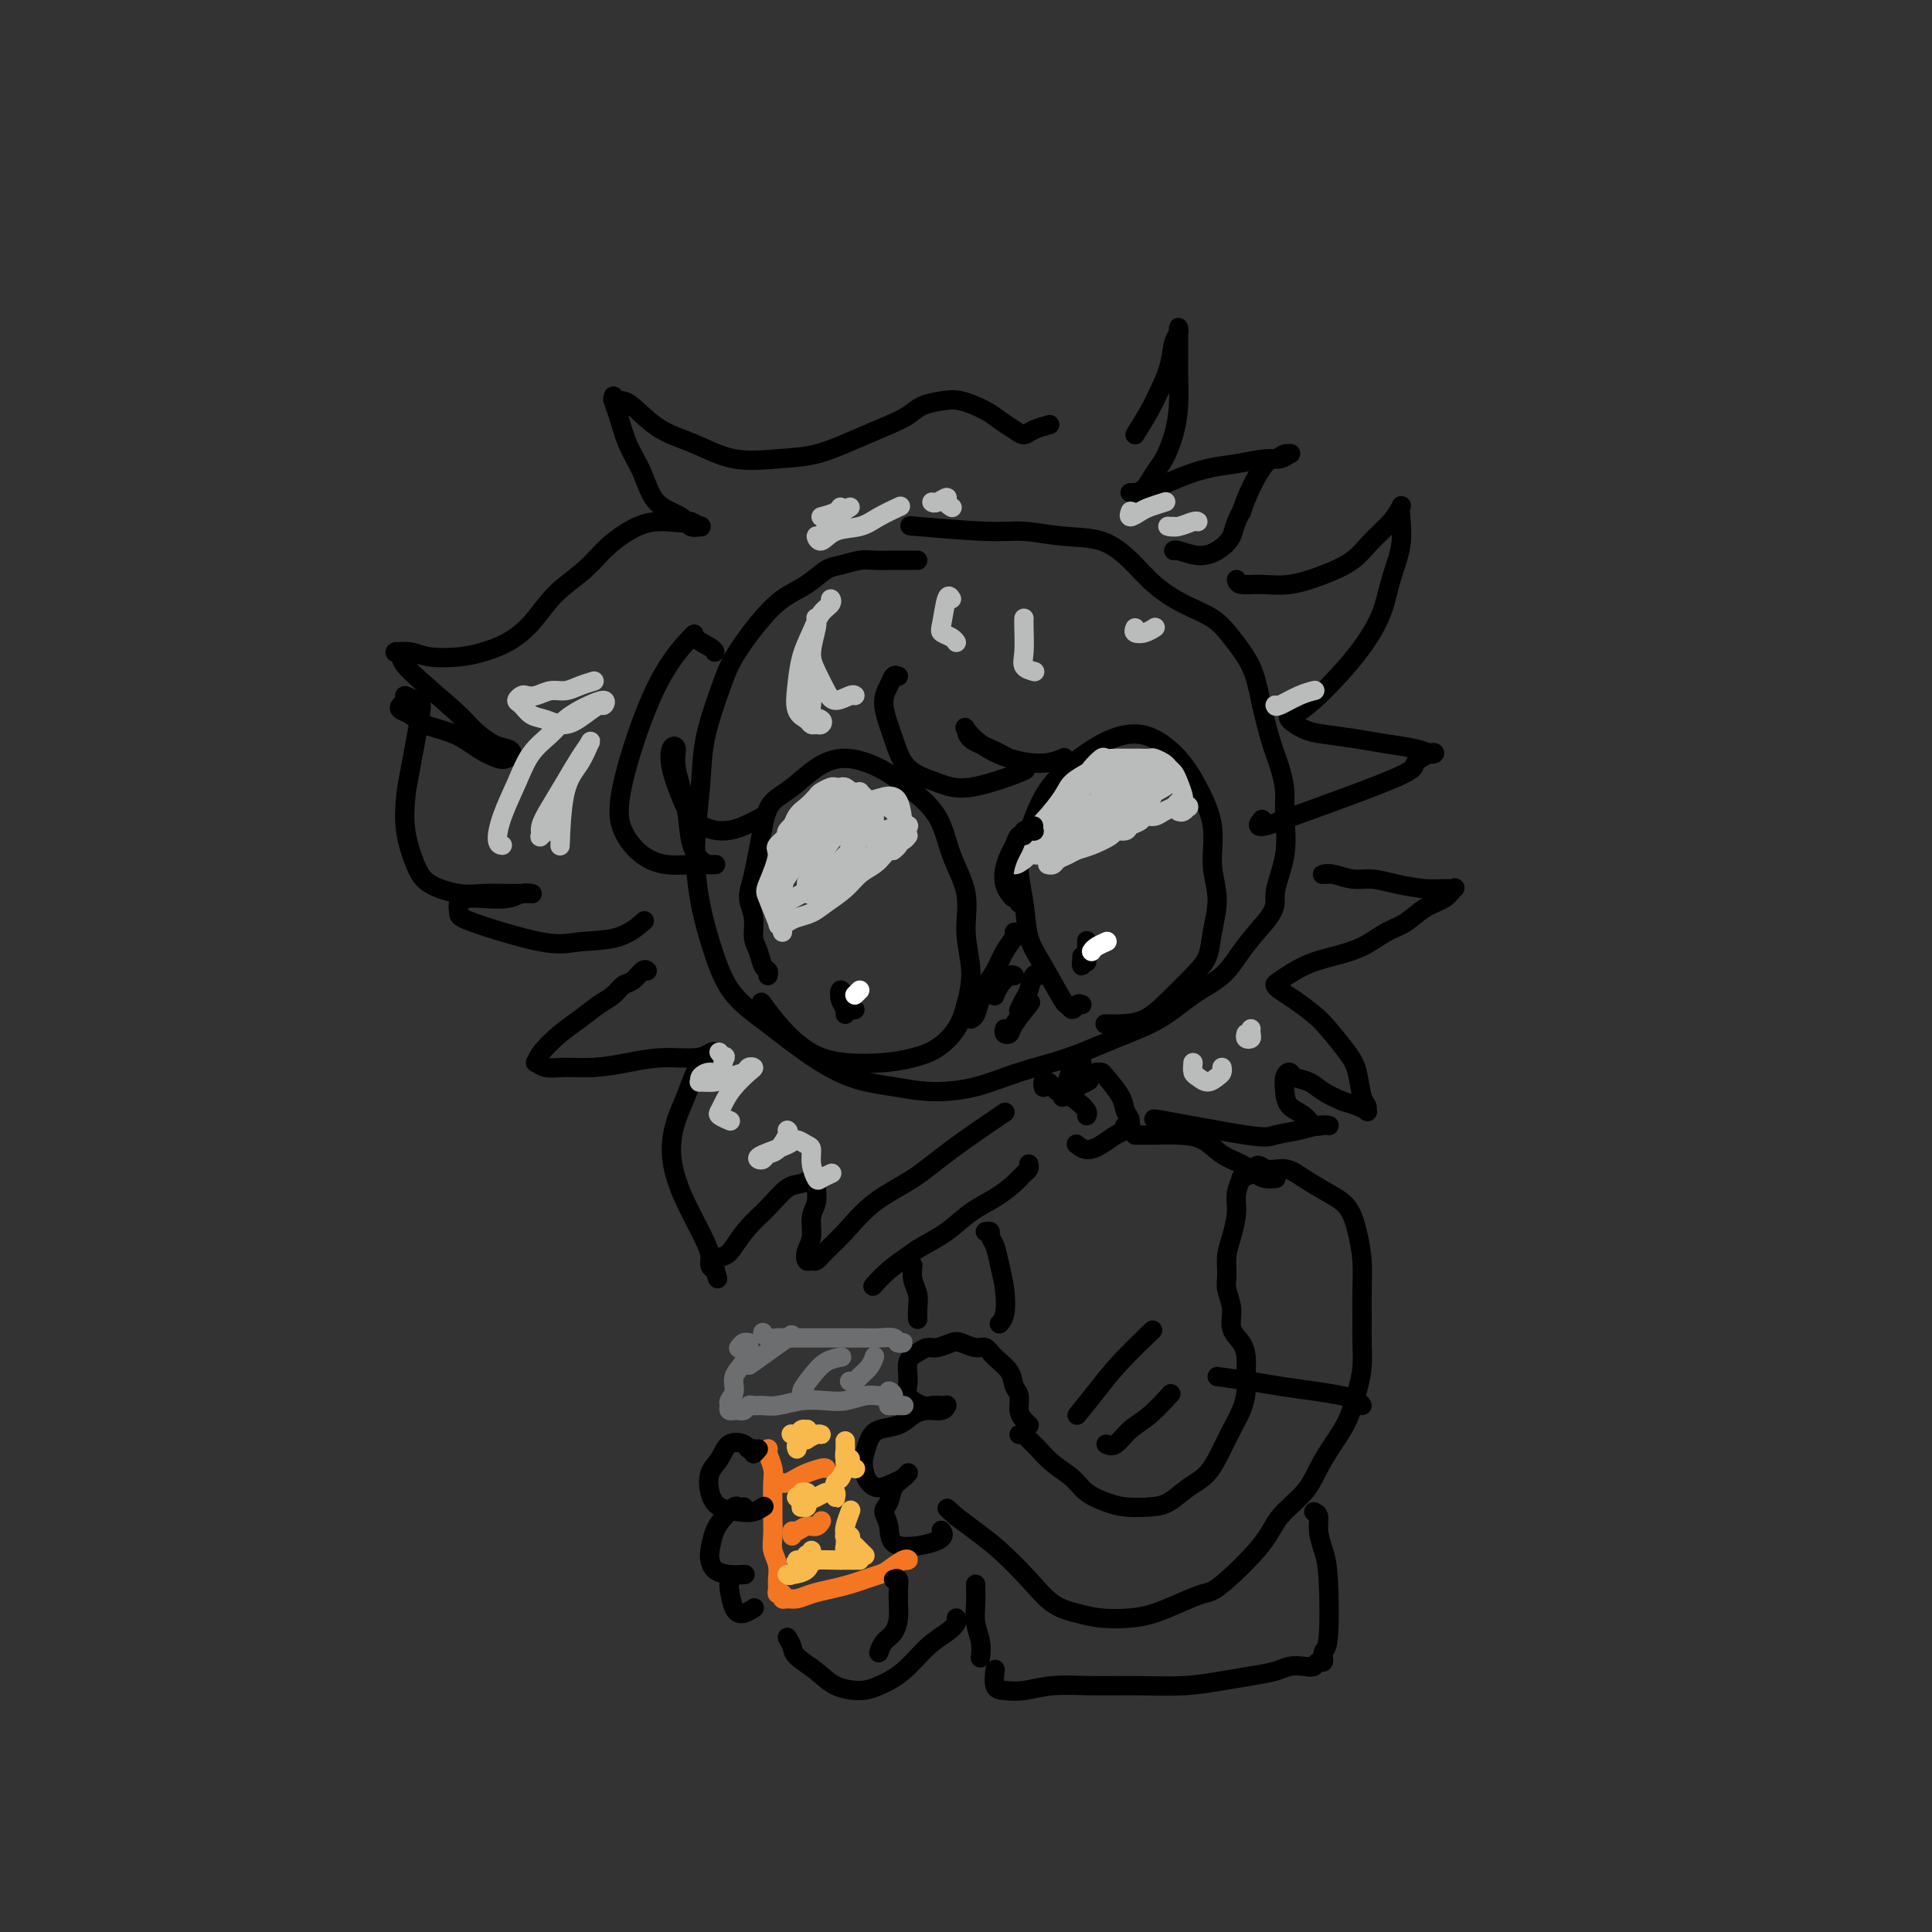 <svg viewBox='0 0 400 400' version='1.1' xmlns='http://www.w3.org/2000/svg' xmlns:xlink='http://www.w3.org/1999/xlink'><rect x="0" y="0" width="400" height="400" fill="#333333" stroke="none"/><g fill='none' stroke='rgb(0,0,0)' stroke-width='4' stroke-linecap='round' stroke-linejoin='round'><path d='M190,116c-0.074,0.002 -0.148,0.004 -1,0c-0.852,-0.004 -2.482,-0.014 -4,0c-1.518,0.014 -2.926,0.051 -4,0c-1.074,-0.051 -1.816,-0.192 -3,0c-1.184,0.192 -2.811,0.716 -4,1c-1.189,0.284 -1.939,0.329 -3,1c-1.061,0.671 -2.433,1.970 -4,3c-1.567,1.030 -3.331,1.791 -5,3c-1.669,1.209 -3.245,2.866 -5,5c-1.755,2.134 -3.690,4.743 -5,7c-1.310,2.257 -1.996,4.160 -3,7c-1.004,2.840 -2.327,6.616 -3,10c-0.673,3.384 -0.696,6.375 -1,10c-0.304,3.625 -0.888,7.886 -1,12c-0.112,4.114 0.248,8.083 1,12c0.752,3.917 1.895,7.781 3,11c1.105,3.219 2.173,5.793 4,8c1.827,2.207 4.414,4.045 7,6c2.586,1.955 5.171,4.025 8,6c2.829,1.975 5.901,3.855 9,5c3.099,1.145 6.226,1.556 9,2c2.774,0.444 5.197,0.919 8,1c2.803,0.081 5.987,-0.234 9,-1c3.013,-0.766 5.854,-1.983 9,-3c3.146,-1.017 6.596,-1.835 10,-3c3.404,-1.165 6.763,-2.677 10,-4c3.237,-1.323 6.354,-2.457 9,-4c2.646,-1.543 4.823,-3.496 7,-5c2.177,-1.504 4.355,-2.559 6,-4c1.645,-1.441 2.756,-3.269 4,-5c1.244,-1.731 2.622,-3.366 4,-5'/><path d='M261,192c3.806,-4.152 2.821,-5.032 3,-7c0.179,-1.968 1.520,-5.023 2,-8c0.480,-2.977 0.098,-5.876 0,-8c-0.098,-2.124 0.089,-3.473 0,-5c-0.089,-1.527 -0.453,-3.234 -1,-5c-0.547,-1.766 -1.278,-3.593 -2,-6c-0.722,-2.407 -1.437,-5.396 -2,-8c-0.563,-2.604 -0.975,-4.824 -2,-7c-1.025,-2.176 -2.664,-4.307 -4,-6c-1.336,-1.693 -2.371,-2.948 -4,-4c-1.629,-1.052 -3.854,-1.903 -6,-3c-2.146,-1.097 -4.215,-2.442 -6,-4c-1.785,-1.558 -3.286,-3.331 -5,-5c-1.714,-1.669 -3.642,-3.236 -6,-4c-2.358,-0.764 -5.146,-0.727 -8,-1c-2.854,-0.273 -5.775,-0.857 -8,-1c-2.225,-0.143 -3.753,0.154 -8,0c-4.247,-0.154 -11.213,-0.758 -14,-1c-2.787,-0.242 -1.393,-0.121 0,0'/><path d='M159,202c0.092,-0.383 0.183,-0.766 0,-1c-0.183,-0.234 -0.642,-0.320 -1,-1c-0.358,-0.680 -0.616,-1.954 -1,-3c-0.384,-1.046 -0.895,-1.865 -1,-3c-0.105,-1.135 0.197,-2.586 0,-4c-0.197,-1.414 -0.893,-2.789 -1,-4c-0.107,-1.211 0.374,-2.256 1,-5c0.626,-2.744 1.396,-7.185 2,-10c0.604,-2.815 1.041,-4.003 2,-5c0.959,-0.997 2.438,-1.801 4,-3c1.562,-1.199 3.206,-2.792 5,-4c1.794,-1.208 3.739,-2.031 6,-2c2.261,0.031 4.838,0.914 7,2c2.162,1.086 3.909,2.374 6,4c2.091,1.626 4.526,3.591 6,6c1.474,2.409 1.986,5.263 3,8c1.014,2.737 2.530,5.358 3,8c0.470,2.642 -0.106,5.306 0,8c0.106,2.694 0.893,5.418 1,8c0.107,2.582 -0.467,5.021 -1,7c-0.533,1.979 -1.025,3.498 -2,5c-0.975,1.502 -2.433,2.987 -4,4c-1.567,1.013 -3.244,1.554 -5,2c-1.756,0.446 -3.592,0.798 -6,1c-2.408,0.202 -5.388,0.253 -8,0c-2.612,-0.253 -4.855,-0.810 -7,-2c-2.145,-1.190 -4.193,-3.013 -6,-5c-1.807,-1.987 -3.373,-4.139 -4,-5c-0.627,-0.861 -0.313,-0.430 0,0'/><path d='M224,208c-0.339,-0.148 -0.677,-0.296 -1,0c-0.323,0.296 -0.629,1.036 -1,1c-0.371,-0.036 -0.806,-0.849 -1,-1c-0.194,-0.151 -0.148,0.359 -1,-1c-0.852,-1.359 -2.601,-4.587 -4,-7c-1.399,-2.413 -2.448,-4.009 -3,-6c-0.552,-1.991 -0.608,-4.376 -1,-7c-0.392,-2.624 -1.121,-5.487 -1,-8c0.121,-2.513 1.091,-4.677 2,-7c0.909,-2.323 1.757,-4.803 3,-7c1.243,-2.197 2.881,-4.109 5,-6c2.119,-1.891 4.720,-3.762 7,-5c2.280,-1.238 4.241,-1.843 6,-2c1.759,-0.157 3.318,0.133 5,1c1.682,0.867 3.489,2.312 5,4c1.511,1.688 2.727,3.619 4,6c1.273,2.381 2.602,5.210 3,8c0.398,2.790 -0.135,5.539 0,8c0.135,2.461 0.939,4.632 1,7c0.061,2.368 -0.621,4.932 -1,7c-0.379,2.068 -0.453,3.640 -1,5c-0.547,1.360 -1.565,2.508 -3,4c-1.435,1.492 -3.285,3.328 -5,5c-1.715,1.672 -3.295,3.180 -5,4c-1.705,0.820 -3.536,0.952 -5,1c-1.464,0.048 -2.561,0.014 -3,0c-0.439,-0.014 -0.219,-0.007 0,0'/><path d='M174,205c0.032,0.370 0.064,0.740 0,1c-0.064,0.260 -0.222,0.410 0,1c0.222,0.590 0.826,1.619 1,2c0.174,0.381 -0.082,0.113 0,0c0.082,-0.113 0.503,-0.071 1,0c0.497,0.071 1.072,0.171 1,0c-0.072,-0.171 -0.791,-0.615 -1,-1c-0.209,-0.385 0.091,-0.713 0,-1c-0.091,-0.287 -0.574,-0.532 -1,-1c-0.426,-0.468 -0.794,-1.159 -1,-1c-0.206,0.159 -0.251,1.166 0,2c0.251,0.834 0.798,1.494 1,2c0.202,0.506 0.058,0.859 0,1c-0.058,0.141 -0.029,0.071 0,0'/><path d='M224,198c-0.008,0.285 -0.016,0.571 0,1c0.016,0.429 0.057,1.002 0,1c-0.057,-0.002 -0.211,-0.578 0,-1c0.211,-0.422 0.789,-0.689 1,-1c0.211,-0.311 0.057,-0.666 0,-1c-0.057,-0.334 -0.015,-0.646 0,-1c0.015,-0.354 0.004,-0.750 0,-1c-0.004,-0.250 -0.001,-0.354 0,0c0.001,0.354 0.000,1.167 0,2c-0.000,0.833 -0.000,1.687 0,2c0.000,0.313 0.000,0.084 0,0c-0.000,-0.084 -0.000,-0.024 0,0c0.000,0.024 0.000,0.012 0,0'/><path d='M201,211c0.362,-0.196 0.724,-0.392 1,-1c0.276,-0.608 0.466,-1.627 1,-3c0.534,-1.373 1.413,-3.100 2,-4c0.587,-0.900 0.882,-0.971 1,-1c0.118,-0.029 0.059,-0.014 0,0'/><path d='M208,213c-0.107,0.394 -0.214,0.788 0,1c0.214,0.212 0.748,0.242 1,0c0.252,-0.242 0.222,-0.758 1,-2c0.778,-1.242 2.365,-3.212 3,-4c0.635,-0.788 0.317,-0.394 0,0'/><path d='M203,205c-0.064,0.585 -0.129,1.169 0,1c0.129,-0.169 0.451,-1.093 1,-2c0.549,-0.907 1.324,-1.798 2,-3c0.676,-1.202 1.253,-2.714 2,-4c0.747,-1.286 1.663,-2.346 2,-3c0.337,-0.654 0.096,-0.901 0,-1c-0.096,-0.099 -0.048,-0.049 0,0'/><path d='M211,209c-0.089,0.190 -0.178,0.380 0,0c0.178,-0.380 0.622,-1.331 1,-2c0.378,-0.669 0.689,-1.056 1,-2c0.311,-0.944 0.622,-2.447 1,-3c0.378,-0.553 0.822,-0.158 1,0c0.178,0.158 0.089,0.079 0,0'/><path d='M206,206c-0.061,0.166 -0.121,0.332 0,0c0.121,-0.332 0.424,-1.161 1,-2c0.576,-0.839 1.424,-1.687 2,-2c0.576,-0.313 0.879,-0.089 1,0c0.121,0.089 0.061,0.045 0,0'/><path d='M235,90c1.096,-1.775 2.192,-3.550 3,-5c0.808,-1.450 1.327,-2.574 2,-4c0.673,-1.426 1.501,-3.154 2,-5c0.499,-1.846 0.670,-3.811 1,-5c0.330,-1.189 0.821,-1.602 1,-2c0.179,-0.398 0.048,-0.779 0,-1c-0.048,-0.221 -0.012,-0.280 0,0c0.012,0.280 0.001,0.898 0,2c-0.001,1.102 0.008,2.686 0,4c-0.008,1.314 -0.032,2.357 0,4c0.032,1.643 0.122,3.887 0,6c-0.122,2.113 -0.456,4.097 -1,6c-0.544,1.903 -1.299,3.725 -2,5c-0.701,1.275 -1.350,2.002 -2,3c-0.650,0.998 -1.301,2.265 -2,3c-0.699,0.735 -1.445,0.937 -2,1c-0.555,0.063 -0.919,-0.014 -1,0c-0.081,0.014 0.121,0.120 1,0c0.879,-0.120 2.434,-0.467 4,-1c1.566,-0.533 3.143,-1.252 5,-2c1.857,-0.748 3.993,-1.525 6,-2c2.007,-0.475 3.883,-0.649 6,-1c2.117,-0.351 4.474,-0.880 6,-1c1.526,-0.120 2.221,0.168 3,0c0.779,-0.168 1.644,-0.791 2,-1c0.356,-0.209 0.205,-0.003 0,0c-0.205,0.003 -0.464,-0.198 -1,0c-0.536,0.198 -1.350,0.795 -2,1c-0.650,0.205 -1.137,0.017 -2,1c-0.863,0.983 -2.104,3.138 -3,5c-0.896,1.862 -1.448,3.431 -2,5'/><path d='M257,106c-1.557,2.673 -1.451,3.855 -2,5c-0.549,1.145 -1.755,2.254 -3,3c-1.245,0.746 -2.530,1.128 -4,1c-1.470,-0.128 -3.127,-0.765 -4,-1c-0.873,-0.235 -0.964,-0.067 -1,0c-0.036,0.067 -0.018,0.034 0,0'/><path d='M256,120c0.106,0.434 0.212,0.868 1,1c0.788,0.132 2.257,-0.039 4,0c1.743,0.039 3.758,0.289 6,0c2.242,-0.289 4.710,-1.118 7,-2c2.290,-0.882 4.404,-1.817 6,-3c1.596,-1.183 2.676,-2.615 4,-4c1.324,-1.385 2.892,-2.722 4,-4c1.108,-1.278 1.755,-2.497 2,-3c0.245,-0.503 0.089,-0.290 0,0c-0.089,0.290 -0.112,0.656 0,2c0.112,1.344 0.359,3.667 0,6c-0.359,2.333 -1.323,4.676 -2,7c-0.677,2.324 -1.068,4.631 -2,7c-0.932,2.369 -2.407,4.802 -4,7c-1.593,2.198 -3.305,4.160 -5,6c-1.695,1.840 -3.374,3.557 -5,5c-1.626,1.443 -3.201,2.610 -4,3c-0.799,0.390 -0.823,0.002 -1,0c-0.177,-0.002 -0.507,0.381 0,1c0.507,0.619 1.851,1.475 3,2c1.149,0.525 2.104,0.719 4,1c1.896,0.281 4.732,0.650 7,1c2.268,0.350 3.966,0.680 6,1c2.034,0.320 4.403,0.628 6,1c1.597,0.372 2.420,0.808 3,1c0.580,0.192 0.915,0.140 1,0c0.085,-0.140 -0.080,-0.367 -1,0c-0.920,0.367 -2.594,1.330 -3,2c-0.406,0.670 0.455,1.049 -4,3c-4.455,1.951 -14.228,5.476 -24,9'/><path d='M265,170c-5.711,2.178 -4.489,0.622 -4,0c0.489,-0.622 0.244,-0.311 0,0'/><path d='M217,88c0.290,-0.078 0.580,-0.157 0,0c-0.580,0.157 -2.029,0.548 -3,1c-0.971,0.452 -1.463,0.965 -2,1c-0.537,0.035 -1.118,-0.408 -2,-1c-0.882,-0.592 -2.063,-1.333 -3,-2c-0.937,-0.667 -1.629,-1.258 -3,-2c-1.371,-0.742 -3.421,-1.633 -5,-2c-1.579,-0.367 -2.688,-0.209 -4,0c-1.312,0.209 -2.827,0.469 -4,1c-1.173,0.531 -2.004,1.333 -3,2c-0.996,0.667 -2.157,1.201 -4,2c-1.843,0.799 -4.367,1.865 -7,3c-2.633,1.135 -5.375,2.338 -8,3c-2.625,0.662 -5.133,0.781 -8,1c-2.867,0.219 -6.094,0.538 -9,0c-2.906,-0.538 -5.490,-1.933 -8,-3c-2.510,-1.067 -4.945,-1.807 -7,-3c-2.055,-1.193 -3.728,-2.839 -5,-4c-1.272,-1.161 -2.142,-1.835 -3,-2c-0.858,-0.165 -1.703,0.180 -2,0c-0.297,-0.180 -0.046,-0.886 0,-1c0.046,-0.114 -0.114,0.364 0,1c0.114,0.636 0.503,1.430 1,3c0.497,1.570 1.102,3.917 2,6c0.898,2.083 2.091,3.903 3,6c0.909,2.097 1.536,4.471 3,6c1.464,1.529 3.767,2.214 5,3c1.233,0.786 1.397,1.672 2,2c0.603,0.328 1.646,0.098 2,0c0.354,-0.098 0.018,-0.065 0,0c-0.018,0.065 0.280,0.161 0,0c-0.280,-0.161 -1.140,-0.581 -2,-1'/><path d='M143,108c0.233,0.606 -2.684,0.120 -5,0c-2.316,-0.120 -4.029,0.127 -6,1c-1.971,0.873 -4.199,2.373 -6,4c-1.801,1.627 -3.173,3.381 -5,5c-1.827,1.619 -4.107,3.103 -6,5c-1.893,1.897 -3.399,4.208 -5,6c-1.601,1.792 -3.299,3.065 -5,4c-1.701,0.935 -3.406,1.533 -5,2c-1.594,0.467 -3.078,0.805 -5,1c-1.922,0.195 -4.281,0.248 -6,0c-1.719,-0.248 -2.796,-0.796 -4,-1c-1.204,-0.204 -2.533,-0.065 -3,0c-0.467,0.065 -0.070,0.055 0,0c0.070,-0.055 -0.187,-0.153 0,0c0.187,0.153 0.819,0.559 1,1c0.181,0.441 -0.089,0.916 2,3c2.089,2.084 6.536,5.777 9,8c2.464,2.223 2.945,2.977 4,4c1.055,1.023 2.685,2.314 4,3c1.315,0.686 2.317,0.767 3,1c0.683,0.233 1.049,0.617 1,1c-0.049,0.383 -0.513,0.766 -1,1c-0.487,0.234 -0.998,0.319 -2,0c-1.002,-0.319 -2.496,-1.041 -4,-2c-1.504,-0.959 -3.017,-2.155 -5,-3c-1.983,-0.845 -4.435,-1.340 -6,-2c-1.565,-0.660 -2.244,-1.486 -3,-2c-0.756,-0.514 -1.588,-0.715 -2,-1c-0.412,-0.285 -0.403,-0.653 0,-1c0.403,-0.347 1.202,-0.674 2,-1'/><path d='M85,145c-2.647,-1.879 -0.266,-0.578 1,0c1.266,0.578 1.417,0.433 1,3c-0.417,2.567 -1.402,7.846 -2,11c-0.598,3.154 -0.811,4.184 -1,6c-0.189,1.816 -0.355,4.420 0,7c0.355,2.580 1.231,5.136 2,7c0.769,1.864 1.432,3.035 3,4c1.568,0.965 4.042,1.723 6,2c1.958,0.277 3.402,0.075 5,0c1.598,-0.075 3.351,-0.021 5,0c1.649,0.021 3.195,0.009 4,0c0.805,-0.009 0.868,-0.016 1,0c0.132,0.016 0.331,0.056 0,0c-0.331,-0.056 -1.193,-0.209 -2,0c-0.807,0.209 -1.561,0.781 -3,1c-1.439,0.219 -3.564,0.087 -5,0c-1.436,-0.087 -2.184,-0.127 -3,0c-0.816,0.127 -1.699,0.423 -2,1c-0.301,0.577 -0.021,1.436 0,2c0.021,0.564 -0.218,0.834 3,2c3.218,1.166 9.893,3.230 14,4c4.107,0.770 5.647,0.248 8,0c2.353,-0.248 5.518,-0.221 8,-1c2.482,-0.779 4.281,-2.366 5,-3c0.719,-0.634 0.360,-0.317 0,0'/><path d='M148,135c-0.071,-0.239 -0.142,-0.478 -1,-1c-0.858,-0.522 -2.502,-1.327 -3,-2c-0.498,-0.673 0.151,-1.215 -1,0c-1.151,1.215 -4.102,4.186 -7,10c-2.898,5.814 -5.745,14.472 -7,20c-1.255,5.528 -0.919,7.926 0,10c0.919,2.074 2.422,3.824 4,5c1.578,1.176 3.233,1.779 5,2c1.767,0.221 3.648,0.059 5,0c1.352,-0.059 2.174,-0.017 3,0c0.826,0.017 1.654,0.009 2,0c0.346,-0.009 0.210,-0.018 0,0c-0.210,0.018 -0.495,0.063 -1,0c-0.505,-0.063 -1.231,-0.234 -2,-1c-0.769,-0.766 -1.583,-2.127 -2,-4c-0.417,-1.873 -0.439,-4.257 -1,-7c-0.561,-2.743 -1.661,-5.845 -2,-8c-0.339,-2.155 0.085,-3.363 0,-4c-0.085,-0.637 -0.677,-0.702 -1,0c-0.323,0.702 -0.377,2.172 0,4c0.377,1.828 1.184,4.013 2,6c0.816,1.987 1.641,3.776 3,5c1.359,1.224 3.251,1.885 5,2c1.749,0.115 3.356,-0.315 5,-1c1.644,-0.685 3.327,-1.624 4,-2c0.673,-0.376 0.337,-0.188 0,0'/><path d='M186,140c-0.352,-0.150 -0.705,-0.301 -1,0c-0.295,0.301 -0.534,1.053 -1,2c-0.466,0.947 -1.159,2.089 -1,4c0.159,1.911 1.172,4.593 2,7c0.828,2.407 1.473,4.541 3,6c1.527,1.459 3.937,2.244 6,3c2.063,0.756 3.778,1.482 7,1c3.222,-0.482 7.952,-2.174 10,-3c2.048,-0.826 1.414,-0.787 1,-1c-0.414,-0.213 -0.608,-0.677 -1,-1c-0.392,-0.323 -0.983,-0.506 -2,-1c-1.017,-0.494 -2.462,-1.301 -4,-2c-1.538,-0.699 -3.170,-1.291 -4,-2c-0.830,-0.709 -0.859,-1.534 -1,-2c-0.141,-0.466 -0.395,-0.573 0,0c0.395,0.573 1.437,1.828 3,3c1.563,1.172 3.646,2.263 6,3c2.354,0.737 4.980,1.122 7,1c2.020,-0.122 3.434,-0.749 4,-1c0.566,-0.251 0.283,-0.125 0,0'/><path d='M216,225c0.024,0.108 0.048,0.215 0,0c-0.048,-0.215 -0.169,-0.753 0,-1c0.169,-0.247 0.629,-0.204 1,0c0.371,0.204 0.653,0.569 1,1c0.347,0.431 0.758,0.928 1,1c0.242,0.072 0.313,-0.282 1,0c0.687,0.282 1.988,1.199 3,2c1.012,0.801 1.734,1.485 2,2c0.266,0.515 0.076,0.861 0,1c-0.076,0.139 -0.038,0.069 0,0'/><path d='M227,222c0.395,-0.012 0.790,-0.025 1,0c0.210,0.025 0.235,0.087 1,1c0.765,0.913 2.271,2.675 3,4c0.729,1.325 0.680,2.211 1,3c0.320,0.789 1.009,1.482 1,2c-0.009,0.518 -0.717,0.862 -1,1c-0.283,0.138 -0.142,0.069 0,0'/><path d='M234,233c0.072,-0.096 0.143,-0.193 0,0c-0.143,0.193 -0.501,0.675 -1,1c-0.499,0.325 -1.139,0.493 -2,1c-0.861,0.507 -1.942,1.352 -3,2c-1.058,0.648 -2.093,1.097 -3,1c-0.907,-0.097 -1.688,-0.742 -2,-1c-0.312,-0.258 -0.156,-0.129 0,0'/><path d='M225,224c0.414,-0.219 0.828,-0.438 0,0c-0.828,0.438 -2.898,1.533 -4,2c-1.102,0.467 -1.235,0.308 -1,0c0.235,-0.308 0.838,-0.763 1,-1c0.162,-0.237 -0.116,-0.255 0,-1c0.116,-0.745 0.627,-2.219 1,-3c0.373,-0.781 0.608,-0.871 1,-1c0.392,-0.129 0.942,-0.297 1,0c0.058,0.297 -0.376,1.059 -1,2c-0.624,0.941 -1.437,2.061 -2,3c-0.563,0.939 -0.875,1.697 -1,2c-0.125,0.303 -0.062,0.152 0,0'/><path d='M213,295c-0.022,-0.020 -0.043,-0.040 0,0c0.043,0.040 0.152,0.139 0,0c-0.152,-0.139 -0.564,-0.515 -1,-1c-0.436,-0.485 -0.897,-1.078 -1,-2c-0.103,-0.922 0.152,-2.174 0,-3c-0.152,-0.826 -0.711,-1.225 -1,-2c-0.289,-0.775 -0.308,-1.924 -1,-3c-0.692,-1.076 -2.057,-2.079 -3,-3c-0.943,-0.921 -1.464,-1.759 -2,-2c-0.536,-0.241 -1.088,0.117 -2,0c-0.912,-0.117 -2.183,-0.708 -3,-1c-0.817,-0.292 -1.179,-0.284 -2,0c-0.821,0.284 -2.100,0.845 -3,1c-0.900,0.155 -1.421,-0.097 -2,0c-0.579,0.097 -1.217,0.541 -2,1c-0.783,0.459 -1.710,0.932 -2,2c-0.290,1.068 0.058,2.731 0,4c-0.058,1.269 -0.523,2.144 0,3c0.523,0.856 2.035,1.694 3,2c0.965,0.306 1.383,0.081 2,0c0.617,-0.081 1.432,-0.018 2,0c0.568,0.018 0.890,-0.010 1,0c0.110,0.010 0.010,0.057 0,0c-0.010,-0.057 0.070,-0.219 0,0c-0.070,0.219 -0.291,0.817 -1,1c-0.709,0.183 -1.906,-0.051 -3,0c-1.094,0.051 -2.086,0.387 -3,1c-0.914,0.613 -1.750,1.505 -3,2c-1.250,0.495 -2.913,0.595 -4,1c-1.087,0.405 -1.596,1.116 -2,2c-0.404,0.884 -0.702,1.942 -1,3'/><path d='M179,301c-0.503,1.578 -0.262,3.023 0,4c0.262,0.977 0.543,1.488 1,2c0.457,0.512 1.089,1.027 2,1c0.911,-0.027 2.101,-0.596 3,-1c0.899,-0.404 1.507,-0.642 2,-1c0.493,-0.358 0.871,-0.837 1,-1c0.129,-0.163 0.008,-0.009 0,0c-0.008,0.009 0.098,-0.125 0,0c-0.098,0.125 -0.401,0.510 -1,1c-0.599,0.490 -1.495,1.085 -2,2c-0.505,0.915 -0.618,2.148 -1,3c-0.382,0.852 -1.034,1.321 -1,2c0.034,0.679 0.755,1.569 1,3c0.245,1.431 0.014,3.404 2,4c1.986,0.596 6.189,-0.186 8,-1c1.811,-0.814 1.232,-1.661 1,-2c-0.232,-0.339 -0.116,-0.169 0,0'/><path d='M211,297c0.353,-0.072 0.706,-0.144 1,0c0.294,0.144 0.528,0.503 1,1c0.472,0.497 1.182,1.131 2,2c0.818,0.869 1.743,1.974 3,3c1.257,1.026 2.846,1.974 4,3c1.154,1.026 1.872,2.130 3,3c1.128,0.870 2.664,1.506 4,2c1.336,0.494 2.472,0.847 4,1c1.528,0.153 3.449,0.106 5,0c1.551,-0.106 2.733,-0.271 4,-1c1.267,-0.729 2.619,-2.021 4,-3c1.381,-0.979 2.791,-1.643 4,-3c1.209,-1.357 2.219,-3.406 3,-5c0.781,-1.594 1.334,-2.734 2,-4c0.666,-1.266 1.445,-2.660 2,-4c0.555,-1.340 0.887,-2.626 1,-4c0.113,-1.374 0.007,-2.835 0,-4c-0.007,-1.165 0.085,-2.034 0,-3c-0.085,-0.966 -0.348,-2.028 -1,-3c-0.652,-0.972 -1.692,-1.852 -2,-3c-0.308,-1.148 0.116,-2.563 0,-4c-0.116,-1.437 -0.773,-2.894 -1,-4c-0.227,-1.106 -0.023,-1.860 0,-3c0.023,-1.140 -0.133,-2.667 0,-4c0.133,-1.333 0.556,-2.472 1,-4c0.444,-1.528 0.909,-3.445 1,-5c0.091,-1.555 -0.192,-2.747 0,-4c0.192,-1.253 0.859,-2.568 1,-3c0.141,-0.432 -0.246,0.019 0,0c0.246,-0.019 1.123,-0.510 2,-1'/><path d='M259,243c1.258,-2.835 1.902,-1.421 3,-1c1.098,0.421 2.651,-0.150 4,0c1.349,0.150 2.495,1.021 4,2c1.505,0.979 3.370,2.066 5,3c1.630,0.934 3.025,1.715 4,3c0.975,1.285 1.529,3.073 2,5c0.471,1.927 0.859,3.992 1,6c0.141,2.008 0.035,3.960 0,6c-0.035,2.040 -0.001,4.169 0,6c0.001,1.831 -0.033,3.363 0,5c0.033,1.637 0.133,3.378 0,5c-0.133,1.622 -0.498,3.125 -1,5c-0.502,1.875 -1.142,4.121 -2,6c-0.858,1.879 -1.933,3.390 -3,5c-1.067,1.610 -2.127,3.318 -3,5c-0.873,1.682 -1.558,3.339 -3,5c-1.442,1.661 -3.641,3.327 -5,5c-1.359,1.673 -1.878,3.355 -4,6c-2.122,2.645 -5.847,6.253 -8,8c-2.153,1.747 -2.735,1.632 -4,2c-1.265,0.368 -3.211,1.220 -5,2c-1.789,0.780 -3.419,1.487 -5,2c-1.581,0.513 -3.113,0.831 -5,1c-1.887,0.169 -4.128,0.187 -6,0c-1.872,-0.187 -3.375,-0.581 -5,-1c-1.625,-0.419 -3.372,-0.864 -5,-2c-1.628,-1.136 -3.137,-2.964 -5,-5c-1.863,-2.036 -4.078,-4.279 -6,-6c-1.922,-1.721 -3.549,-2.920 -5,-4c-1.451,-1.080 -2.725,-2.040 -4,-3'/><path d='M198,314c-3.333,-3.000 -1.667,-1.500 0,0'/><path d='M252,285c2.449,0.333 4.897,0.666 7,1c2.103,0.334 3.859,0.667 6,1c2.141,0.333 4.665,0.664 7,1c2.335,0.336 4.482,0.678 6,1c1.518,0.322 2.409,0.625 3,1c0.591,0.375 0.883,0.821 1,1c0.117,0.179 0.058,0.089 0,0'/></g>
<g fill='none' stroke='rgb(109,110,112)' stroke-width='4' stroke-linecap='round' stroke-linejoin='round'><path d='M153,279c0.022,-0.031 0.044,-0.061 0,0c-0.044,0.061 -0.155,0.214 0,0c0.155,-0.214 0.576,-0.794 1,-1c0.424,-0.206 0.852,-0.036 1,0c0.148,0.036 0.016,-0.062 0,0c-0.016,0.062 0.083,0.282 0,1c-0.083,0.718 -0.348,1.932 -1,3c-0.652,1.068 -1.693,1.989 -2,3c-0.307,1.011 0.118,2.113 0,3c-0.118,0.887 -0.779,1.558 -1,2c-0.221,0.442 -0.003,0.654 0,1c0.003,0.346 -0.210,0.824 0,1c0.210,0.176 0.844,0.048 1,0c0.156,-0.048 -0.165,-0.017 0,0c0.165,0.017 0.817,0.019 1,0c0.183,-0.019 -0.103,-0.058 0,0c0.103,0.058 0.595,0.213 1,0c0.405,-0.213 0.722,-0.793 1,-1c0.278,-0.207 0.517,-0.042 1,0c0.483,0.042 1.209,-0.040 2,0c0.791,0.040 1.646,0.203 3,0c1.354,-0.203 3.205,-0.773 5,-1c1.795,-0.227 3.532,-0.112 5,0c1.468,0.112 2.665,0.222 4,0c1.335,-0.222 2.807,-0.775 4,-1c1.193,-0.225 2.107,-0.121 3,0c0.893,0.121 1.765,0.259 2,0c0.235,-0.259 -0.168,-0.916 0,-1c0.168,-0.084 0.905,0.405 1,1c0.095,0.595 -0.453,1.298 -1,2'/><path d='M184,291c5.500,0.000 2.750,0.000 0,0'/><path d='M158,276c-0.064,-0.113 -0.128,-0.226 0,0c0.128,0.226 0.450,0.793 1,1c0.550,0.207 1.330,0.056 2,0c0.670,-0.056 1.232,-0.015 2,0c0.768,0.015 1.742,0.004 3,0c1.258,-0.004 2.801,-0.001 4,0c1.199,0.001 2.055,-0.001 3,0c0.945,0.001 1.979,0.004 3,0c1.021,-0.004 2.030,-0.015 3,0c0.970,0.015 1.902,0.057 3,0c1.098,-0.057 2.360,-0.211 3,0c0.640,0.211 0.656,0.789 1,1c0.344,0.211 1.016,0.057 1,0c-0.016,-0.057 -0.719,-0.016 -1,0c-0.281,0.016 -0.141,0.008 0,0'/><path d='M167,289c-0.582,-0.166 -1.165,-0.332 -1,-1c0.165,-0.668 1.077,-1.839 2,-3c0.923,-1.161 1.856,-2.311 3,-3c1.144,-0.689 2.500,-0.916 3,-1c0.500,-0.084 0.143,-0.024 0,0c-0.143,0.024 -0.071,0.012 0,0'/><path d='M176,286c-0.097,-0.018 -0.194,-0.037 0,0c0.194,0.037 0.679,0.129 1,0c0.321,-0.129 0.478,-0.478 1,-1c0.522,-0.522 1.410,-1.218 2,-2c0.590,-0.782 0.883,-1.652 1,-2c0.117,-0.348 0.059,-0.174 0,0'/><path d='M156,282c-0.778,0.556 -1.556,1.111 0,0c1.556,-1.111 5.444,-3.889 7,-5c1.556,-1.111 0.778,-0.556 0,0'/></g>
<g fill='none' stroke='rgb(244,118,35)' stroke-width='4' stroke-linecap='round' stroke-linejoin='round'><path d='M159,300c0.030,-0.039 0.061,-0.078 0,0c-0.061,0.078 -0.212,0.274 0,1c0.212,0.726 0.789,1.983 1,3c0.211,1.017 0.055,1.794 0,3c-0.055,1.206 -0.011,2.840 0,4c0.011,1.160 -0.011,1.848 0,3c0.011,1.152 0.056,2.770 0,4c-0.056,1.230 -0.212,2.071 0,3c0.212,0.929 0.793,1.947 1,3c0.207,1.053 0.041,2.142 0,3c-0.041,0.858 0.044,1.483 0,2c-0.044,0.517 -0.217,0.924 0,1c0.217,0.076 0.823,-0.179 1,0c0.177,0.179 -0.074,0.791 0,1c0.074,0.209 0.474,0.015 1,0c0.526,-0.015 1.179,0.151 2,0c0.821,-0.151 1.809,-0.618 3,-1c1.191,-0.382 2.583,-0.678 4,-1c1.417,-0.322 2.859,-0.668 4,-1c1.141,-0.332 1.981,-0.649 3,-1c1.019,-0.351 2.217,-0.735 3,-1c0.783,-0.265 1.152,-0.411 2,-1c0.848,-0.589 2.176,-1.622 3,-2c0.824,-0.378 1.145,-0.102 1,0c-0.145,0.102 -0.756,0.029 -1,0c-0.244,-0.029 -0.122,-0.015 0,0'/><path d='M162,307c-0.063,-0.024 -0.126,-0.049 0,0c0.126,0.049 0.440,0.171 1,0c0.560,-0.171 1.366,-0.634 2,-1c0.634,-0.366 1.098,-0.634 2,-1c0.902,-0.366 2.243,-0.829 3,-1c0.757,-0.171 0.931,-0.049 1,0c0.069,0.049 0.035,0.024 0,0'/><path d='M164,318c-0.067,-0.455 -0.133,-0.910 0,-1c0.133,-0.090 0.467,0.186 1,0c0.533,-0.186 1.267,-0.833 2,-1c0.733,-0.167 1.467,0.147 2,0c0.533,-0.147 0.867,-0.756 1,-1c0.133,-0.244 0.067,-0.122 0,0'/></g>
<g fill='none' stroke='rgb(0,0,0)' stroke-width='4' stroke-linecap='round' stroke-linejoin='round'><path d='M157,300c-0.451,0.543 -0.901,1.085 -1,1c-0.099,-0.085 0.154,-0.798 0,-1c-0.154,-0.202 -0.714,0.108 -1,0c-0.286,-0.108 -0.298,-0.633 -1,-1c-0.702,-0.367 -2.093,-0.575 -3,0c-0.907,0.575 -1.330,1.933 -2,3c-0.670,1.067 -1.585,1.842 -2,3c-0.415,1.158 -0.328,2.699 0,4c0.328,1.301 0.897,2.362 2,3c1.103,0.638 2.739,0.851 4,1c1.261,0.149 2.147,0.232 3,0c0.853,-0.232 1.672,-0.781 2,-1c0.328,-0.219 0.164,-0.110 0,0'/><path d='M154,312c-0.356,0.044 -0.712,0.088 -1,0c-0.288,-0.088 -0.508,-0.309 -1,0c-0.492,0.309 -1.255,1.147 -2,2c-0.745,0.853 -1.473,1.721 -2,3c-0.527,1.279 -0.852,2.970 -1,4c-0.148,1.030 -0.120,1.400 0,2c0.120,0.600 0.331,1.429 1,2c0.669,0.571 1.795,0.885 3,1c1.205,0.115 2.487,0.033 3,0c0.513,-0.033 0.256,-0.016 0,0'/><path d='M151,328c-0.069,0.008 -0.137,0.016 0,1c0.137,0.984 0.480,2.944 1,4c0.520,1.056 1.217,1.207 2,1c0.783,-0.207 1.652,-0.774 2,-1c0.348,-0.226 0.174,-0.113 0,0'/><path d='M236,235c-0.476,0.001 -0.953,0.001 -1,0c-0.047,-0.001 0.335,-0.005 1,0c0.665,0.005 1.612,0.017 3,0c1.388,-0.017 3.215,-0.065 5,0c1.785,0.065 3.527,0.242 5,1c1.473,0.758 2.675,2.098 4,3c1.325,0.902 2.772,1.366 4,2c1.228,0.634 2.236,1.438 3,2c0.764,0.562 1.283,0.882 2,1c0.717,0.118 1.634,0.034 2,0c0.366,-0.034 0.183,-0.017 0,0'/><path d='M213,241c0.076,0.350 0.153,0.701 0,1c-0.153,0.299 -0.535,0.548 -1,1c-0.465,0.452 -1.013,1.108 -2,2c-0.987,0.892 -2.412,2.020 -4,3c-1.588,0.980 -3.338,1.812 -5,3c-1.662,1.188 -3.237,2.732 -5,4c-1.763,1.268 -3.713,2.260 -5,3c-1.287,0.740 -1.912,1.229 -3,2c-1.088,0.771 -2.639,1.823 -4,3c-1.361,1.177 -2.532,2.479 -3,3c-0.468,0.521 -0.234,0.260 0,0'/><path d='M204,255c0.447,-0.077 0.894,-0.154 1,0c0.106,0.154 -0.128,0.538 0,1c0.128,0.462 0.619,1.003 1,2c0.381,0.997 0.652,2.449 1,4c0.348,1.551 0.773,3.200 1,5c0.227,1.800 0.257,3.750 0,5c-0.257,1.250 -0.800,1.798 -1,2c-0.200,0.202 -0.057,0.058 0,0c0.057,-0.058 0.029,-0.029 0,0'/><path d='M189,262c-0.113,1.003 -0.226,2.006 0,3c0.226,0.994 0.793,1.978 1,3c0.207,1.022 0.056,2.083 0,3c-0.056,0.917 -0.016,1.691 0,2c0.016,0.309 0.008,0.155 0,0'/><path d='M223,293c1.304,-1.613 2.607,-3.226 4,-5c1.393,-1.774 2.875,-3.708 5,-6c2.125,-2.292 4.893,-4.940 6,-6c1.107,-1.060 0.554,-0.530 0,0'/><path d='M229,299c0.595,0.281 1.190,0.561 2,0c0.810,-0.561 1.836,-1.965 3,-3c1.164,-1.035 2.467,-1.702 4,-3c1.533,-1.298 3.295,-3.228 4,-4c0.705,-0.772 0.352,-0.386 0,0'/><path d='M272,313c0.445,0.180 0.891,0.360 1,1c0.109,0.640 -0.118,1.738 0,3c0.118,1.262 0.583,2.686 1,4c0.417,1.314 0.788,2.519 1,6c0.212,3.481 0.265,9.238 0,12c-0.265,2.762 -0.846,2.530 -1,3c-0.154,0.470 0.121,1.642 0,2c-0.121,0.358 -0.639,-0.097 -1,0c-0.361,0.097 -0.566,0.747 -1,1c-0.434,0.253 -1.096,0.109 -2,0c-0.904,-0.109 -2.050,-0.183 -3,0c-0.950,0.183 -1.703,0.623 -3,1c-1.297,0.377 -3.138,0.690 -5,1c-1.862,0.310 -3.746,0.618 -6,1c-2.254,0.382 -4.878,0.838 -8,1c-3.122,0.162 -6.741,0.030 -10,0c-3.259,-0.030 -6.159,0.044 -9,0c-2.841,-0.044 -5.623,-0.205 -8,0c-2.377,0.205 -4.350,0.776 -6,1c-1.650,0.224 -2.978,0.101 -4,0c-1.022,-0.101 -1.737,-0.181 -2,-1c-0.263,-0.819 -0.075,-2.377 0,-3c0.075,-0.623 0.038,-0.312 0,0'/><path d='M202,328c0.030,1.335 0.061,2.670 0,4c-0.061,1.330 -0.212,2.656 0,4c0.212,1.344 0.788,2.708 1,4c0.212,1.292 0.061,2.512 0,3c-0.061,0.488 -0.030,0.244 0,0'/><path d='M163,339c0.407,0.688 0.815,1.376 1,2c0.185,0.624 0.148,1.185 1,2c0.852,0.815 2.593,1.886 4,3c1.407,1.114 2.480,2.272 4,3c1.520,0.728 3.488,1.026 5,1c1.512,-0.026 2.566,-0.378 4,-1c1.434,-0.622 3.246,-1.515 5,-3c1.754,-1.485 3.451,-3.561 5,-5c1.549,-1.439 2.951,-2.241 4,-3c1.049,-0.759 1.744,-1.473 2,-2c0.256,-0.527 0.073,-0.865 0,-1c-0.073,-0.135 -0.037,-0.068 0,0'/><path d='M185,327c0.421,-0.154 0.843,-0.308 1,0c0.157,0.308 0.050,1.079 0,2c-0.050,0.921 -0.041,1.991 0,3c0.041,1.009 0.116,1.955 0,3c-0.116,1.045 -0.423,2.189 -1,3c-0.577,0.811 -1.423,1.290 -2,2c-0.577,0.710 -0.886,1.653 -1,2c-0.114,0.347 -0.033,0.099 0,0c0.033,-0.099 0.016,-0.050 0,0'/><path d='M134,201c-0.245,-0.209 -0.490,-0.419 -1,0c-0.510,0.419 -1.283,1.466 -2,2c-0.717,0.534 -1.376,0.553 -2,1c-0.624,0.447 -1.211,1.320 -2,2c-0.789,0.680 -1.780,1.167 -3,2c-1.220,0.833 -2.668,2.012 -4,3c-1.332,0.988 -2.548,1.785 -4,3c-1.452,1.215 -3.139,2.847 -4,4c-0.861,1.153 -0.897,1.826 -1,2c-0.103,0.174 -0.273,-0.152 0,0c0.273,0.152 0.989,0.783 2,1c1.011,0.217 2.315,0.021 4,0c1.685,-0.021 3.750,0.135 6,0c2.250,-0.135 4.685,-0.560 7,-1c2.315,-0.440 4.509,-0.896 7,-1c2.491,-0.104 5.278,0.144 7,0c1.722,-0.144 2.379,-0.678 3,-1c0.621,-0.322 1.208,-0.430 1,0c-0.208,0.430 -1.209,1.397 -2,2c-0.791,0.603 -1.373,0.842 -2,2c-0.627,1.158 -1.301,3.236 -2,5c-0.699,1.764 -1.425,3.213 -2,5c-0.575,1.787 -0.999,3.913 -1,6c-0.001,2.087 0.420,4.134 1,6c0.580,1.866 1.317,3.550 2,5c0.683,1.450 1.310,2.665 2,4c0.690,1.335 1.443,2.791 2,4c0.557,1.209 0.919,2.172 1,3c0.081,0.828 -0.120,1.522 0,2c0.120,0.478 0.560,0.739 1,1'/><path d='M148,263c1.294,3.744 0.029,0.603 0,-1c-0.029,-1.603 1.178,-1.670 2,-2c0.822,-0.330 1.259,-0.925 2,-2c0.741,-1.075 1.785,-2.631 3,-4c1.215,-1.369 2.603,-2.550 4,-4c1.397,-1.450 2.805,-3.170 4,-4c1.195,-0.830 2.176,-0.771 3,-1c0.824,-0.229 1.490,-0.746 2,-1c0.510,-0.254 0.865,-0.246 1,0c0.135,0.246 0.051,0.730 0,1c-0.051,0.270 -0.070,0.327 0,1c0.070,0.673 0.228,1.964 0,3c-0.228,1.036 -0.843,1.818 -1,3c-0.157,1.182 0.142,2.763 0,4c-0.142,1.237 -0.727,2.131 -1,3c-0.273,0.869 -0.234,1.715 0,2c0.234,0.285 0.663,0.009 1,0c0.337,-0.009 0.580,0.250 1,0c0.420,-0.250 1.015,-1.007 2,-2c0.985,-0.993 2.360,-2.222 4,-4c1.640,-1.778 3.544,-4.106 6,-6c2.456,-1.894 5.462,-3.353 8,-5c2.538,-1.647 4.606,-3.482 8,-6c3.394,-2.518 8.112,-5.719 10,-7c1.888,-1.281 0.944,-0.640 0,0'/><path d='M275,181c-0.388,-0.009 -0.776,-0.017 -1,0c-0.224,0.017 -0.285,0.060 0,0c0.285,-0.060 0.915,-0.222 2,0c1.085,0.222 2.626,0.830 4,1c1.374,0.170 2.582,-0.098 4,0c1.418,0.098 3.047,0.560 5,1c1.953,0.440 4.232,0.856 6,1c1.768,0.144 3.026,0.015 4,0c0.974,-0.015 1.664,0.083 2,0c0.336,-0.083 0.317,-0.347 0,0c-0.317,0.347 -0.932,1.304 -2,2c-1.068,0.696 -2.587,1.131 -4,2c-1.413,0.869 -2.718,2.171 -4,3c-1.282,0.829 -2.539,1.185 -4,2c-1.461,0.815 -3.124,2.088 -5,3c-1.876,0.912 -3.965,1.462 -6,2c-2.035,0.538 -4.016,1.063 -6,2c-1.984,0.937 -3.972,2.285 -5,3c-1.028,0.715 -1.094,0.797 -1,1c0.094,0.203 0.350,0.526 1,1c0.650,0.474 1.694,1.101 3,2c1.306,0.899 2.875,2.072 4,3c1.125,0.928 1.808,1.610 3,3c1.192,1.390 2.893,3.486 4,5c1.107,1.514 1.618,2.445 2,4c0.382,1.555 0.633,3.734 1,5c0.367,1.266 0.850,1.618 1,2c0.150,0.382 -0.032,0.793 0,1c0.032,0.207 0.278,0.210 0,0c-0.278,-0.210 -1.079,-0.631 -2,-1c-0.921,-0.369 -1.960,-0.684 -3,-1'/><path d='M278,228c-1.543,-0.652 -2.900,-1.284 -4,-2c-1.100,-0.716 -1.941,-1.518 -3,-2c-1.059,-0.482 -2.335,-0.645 -3,-1c-0.665,-0.355 -0.718,-0.902 -1,-1c-0.282,-0.098 -0.791,0.254 -1,1c-0.209,0.746 -0.116,1.884 0,3c0.116,1.116 0.255,2.208 1,3c0.745,0.792 2.096,1.284 3,2c0.904,0.716 1.362,1.655 2,2c0.638,0.345 1.457,0.095 2,0c0.543,-0.095 0.812,-0.037 1,0c0.188,0.037 0.297,0.051 0,0c-0.297,-0.051 -1.001,-0.169 -2,0c-0.999,0.169 -2.295,0.623 -4,1c-1.705,0.377 -3.819,0.676 -5,1c-1.181,0.324 -1.430,0.675 -6,0c-4.570,-0.675 -13.461,-2.374 -17,-3c-3.539,-0.626 -1.725,-0.179 -1,0c0.725,0.179 0.363,0.089 0,0'/></g>
<g fill='none' stroke='rgb(186,187,187)' stroke-width='4' stroke-linecap='round' stroke-linejoin='round'><path d='M162,193c-0.072,-0.335 -0.145,-0.669 0,-1c0.145,-0.331 0.507,-0.658 1,-1c0.493,-0.342 1.118,-0.700 2,-1c0.882,-0.300 2.022,-0.542 3,-1c0.978,-0.458 1.795,-1.134 3,-2c1.205,-0.866 2.798,-1.924 4,-3c1.202,-1.076 2.013,-2.172 3,-3c0.987,-0.828 2.149,-1.388 3,-2c0.851,-0.612 1.391,-1.274 2,-2c0.609,-0.726 1.287,-1.514 2,-2c0.713,-0.486 1.461,-0.669 2,-1c0.539,-0.331 0.868,-0.809 1,-1c0.132,-0.191 0.066,-0.096 0,0'/><path d='M185,176c-0.113,0.090 -0.227,0.181 0,0c0.227,-0.181 0.794,-0.633 1,-1c0.206,-0.367 0.052,-0.647 0,-1c-0.052,-0.353 -0.003,-0.778 0,-1c0.003,-0.222 -0.041,-0.241 0,-1c0.041,-0.759 0.166,-2.260 0,-3c-0.166,-0.740 -0.622,-0.720 -1,-1c-0.378,-0.280 -0.678,-0.860 -1,-1c-0.322,-0.140 -0.667,0.159 -1,0c-0.333,-0.159 -0.654,-0.774 -1,-1c-0.346,-0.226 -0.719,-0.061 -1,0c-0.281,0.061 -0.472,0.017 -1,0c-0.528,-0.017 -1.395,-0.008 -2,0c-0.605,0.008 -0.950,0.016 -1,0c-0.050,-0.016 0.194,-0.057 0,0c-0.194,0.057 -0.825,0.211 -1,0c-0.175,-0.211 0.108,-0.788 0,-1c-0.108,-0.212 -0.607,-0.057 -1,0c-0.393,0.057 -0.682,0.018 -1,0c-0.318,-0.018 -0.667,-0.016 -1,0c-0.333,0.016 -0.652,0.046 -1,0c-0.348,-0.046 -0.727,-0.169 -1,0c-0.273,0.169 -0.439,0.629 -1,1c-0.561,0.371 -1.515,0.652 -2,1c-0.485,0.348 -0.501,0.763 -1,1c-0.499,0.237 -1.480,0.294 -2,1c-0.520,0.706 -0.577,2.059 -1,3c-0.423,0.941 -1.211,1.471 -2,2'/><path d='M162,174c-2.125,1.735 -0.937,1.573 -1,3c-0.063,1.427 -1.376,4.443 -2,6c-0.624,1.557 -0.561,1.656 0,3c0.561,1.344 1.618,3.934 2,5c0.382,1.066 0.090,0.607 0,0c-0.090,-0.607 0.023,-1.361 0,-2c-0.023,-0.639 -0.183,-1.162 0,-2c0.183,-0.838 0.710,-1.992 1,-3c0.290,-1.008 0.344,-1.871 1,-3c0.656,-1.129 1.914,-2.524 3,-4c1.086,-1.476 2.001,-3.032 3,-4c0.999,-0.968 2.082,-1.348 3,-2c0.918,-0.652 1.670,-1.575 2,-2c0.330,-0.425 0.236,-0.350 0,0c-0.236,0.350 -0.616,0.976 -1,1c-0.384,0.024 -0.773,-0.555 -3,2c-2.227,2.555 -6.291,8.245 -8,11c-1.709,2.755 -1.064,2.576 -1,3c0.064,0.424 -0.453,1.452 1,1c1.453,-0.452 4.876,-2.386 7,-4c2.124,-1.614 2.949,-2.910 4,-4c1.051,-1.090 2.329,-1.974 3,-3c0.671,-1.026 0.737,-2.192 1,-3c0.263,-0.808 0.725,-1.256 1,-2c0.275,-0.744 0.364,-1.784 0,-2c-0.364,-0.216 -1.182,0.392 -2,1'/><path d='M176,170c-0.524,-0.435 -1.833,1.478 -3,3c-1.167,1.522 -2.192,2.653 -3,4c-0.808,1.347 -1.401,2.910 -2,4c-0.599,1.090 -1.205,1.708 -1,2c0.205,0.292 1.220,0.260 1,1c-0.220,0.740 -1.676,2.254 2,0c3.676,-2.254 12.483,-8.275 16,-11c3.517,-2.725 1.745,-2.153 1,-2c-0.745,0.153 -0.462,-0.113 -1,0c-0.538,0.113 -1.896,0.604 -3,1c-1.104,0.396 -1.955,0.699 -3,1c-1.045,0.301 -2.284,0.602 -3,1c-0.716,0.398 -0.910,0.893 -1,1c-0.090,0.107 -0.077,-0.174 0,0c0.077,0.174 0.218,0.804 1,0c0.782,-0.804 2.207,-3.042 3,-4c0.793,-0.958 0.956,-0.638 1,-1c0.044,-0.362 -0.031,-1.407 0,-2c0.031,-0.593 0.167,-0.733 0,-1c-0.167,-0.267 -0.636,-0.660 -1,-1c-0.364,-0.340 -0.623,-0.628 -1,-1c-0.377,-0.372 -0.872,-0.829 -1,-1c-0.128,-0.171 0.110,-0.056 0,0c-0.110,0.056 -0.568,0.054 -1,0c-0.432,-0.054 -0.838,-0.158 -1,0c-0.162,0.158 -0.081,0.579 0,1'/><path d='M176,165c-0.727,-0.463 -0.043,-0.121 0,0c0.043,0.121 -0.555,0.022 -1,0c-0.445,-0.022 -0.738,0.035 -1,0c-0.262,-0.035 -0.492,-0.161 -1,0c-0.508,0.161 -1.292,0.610 -2,1c-0.708,0.390 -1.338,0.720 -2,1c-0.662,0.280 -1.355,0.509 -2,1c-0.645,0.491 -1.242,1.243 -2,2c-0.758,0.757 -1.675,1.518 -2,2c-0.325,0.482 -0.057,0.686 0,1c0.057,0.314 -0.098,0.737 0,1c0.098,0.263 0.448,0.365 1,0c0.552,-0.365 1.305,-1.198 2,-2c0.695,-0.802 1.333,-1.573 2,-2c0.667,-0.427 1.364,-0.510 2,-1c0.636,-0.490 1.210,-1.386 2,-2c0.790,-0.614 1.795,-0.945 3,-1c1.205,-0.055 2.610,0.165 4,0c1.390,-0.165 2.764,-0.714 4,-1c1.236,-0.286 2.333,-0.308 3,1c0.667,1.308 0.905,3.945 1,5c0.095,1.055 0.048,0.527 0,0'/><path d='M179,169c0.003,0.081 0.005,0.161 0,0c-0.005,-0.161 -0.018,-0.565 0,-1c0.018,-0.435 0.068,-0.901 0,-1c-0.068,-0.099 -0.252,0.169 0,0c0.252,-0.169 0.940,-0.777 1,-1c0.060,-0.223 -0.510,-0.063 -1,0c-0.490,0.063 -0.901,0.028 -1,0c-0.099,-0.028 0.114,-0.050 0,0c-0.114,0.050 -0.555,0.171 -1,0c-0.445,-0.171 -0.893,-0.634 -1,-1c-0.107,-0.366 0.127,-0.635 0,-1c-0.127,-0.365 -0.615,-0.827 -1,-1c-0.385,-0.173 -0.666,-0.058 -1,0c-0.334,0.058 -0.722,0.061 -1,0c-0.278,-0.061 -0.445,-0.184 -1,0c-0.555,0.184 -1.499,0.674 -2,1c-0.501,0.326 -0.559,0.487 -1,1c-0.441,0.513 -1.263,1.377 -2,2c-0.737,0.623 -1.388,1.004 -2,2c-0.612,0.996 -1.185,2.607 -2,4c-0.815,1.393 -1.873,2.567 -2,3c-0.127,0.433 0.678,0.124 1,0c0.322,-0.124 0.161,-0.062 0,0'/><path d='M217,179c0.002,0.000 0.004,0.001 0,0c-0.004,-0.001 -0.013,-0.003 0,0c0.013,0.003 0.048,0.012 0,0c-0.048,-0.012 -0.179,-0.045 0,0c0.179,0.045 0.668,0.168 1,0c0.332,-0.168 0.506,-0.626 1,-1c0.494,-0.374 1.307,-0.665 2,-1c0.693,-0.335 1.264,-0.716 2,-1c0.736,-0.284 1.635,-0.471 3,-1c1.365,-0.529 3.196,-1.398 4,-2c0.804,-0.602 0.582,-0.936 1,-1c0.418,-0.064 1.477,0.141 2,0c0.523,-0.141 0.510,-0.629 1,-1c0.490,-0.371 1.483,-0.624 2,-1c0.517,-0.376 0.558,-0.875 1,-1c0.442,-0.125 1.285,0.123 2,0c0.715,-0.123 1.302,-0.618 2,-1c0.698,-0.382 1.508,-0.652 2,-1c0.492,-0.348 0.668,-0.773 1,-1c0.332,-0.227 0.821,-0.257 1,0c0.179,0.257 0.048,0.800 0,1c-0.048,0.200 -0.014,0.057 0,0c0.014,-0.057 0.007,-0.029 0,0'/><path d='M244,168c0.307,0.111 0.614,0.223 1,0c0.386,-0.223 0.850,-0.779 1,-1c0.150,-0.221 -0.015,-0.107 0,0c0.015,0.107 0.211,0.208 0,0c-0.211,-0.208 -0.830,-0.724 -1,-1c-0.170,-0.276 0.110,-0.311 0,-1c-0.110,-0.689 -0.611,-2.031 -1,-3c-0.389,-0.969 -0.666,-1.566 -1,-2c-0.334,-0.434 -0.723,-0.705 -1,-1c-0.277,-0.295 -0.440,-0.615 -1,-1c-0.560,-0.385 -1.516,-0.835 -2,-1c-0.484,-0.165 -0.497,-0.044 -1,0c-0.503,0.044 -1.496,0.012 -2,0c-0.504,-0.012 -0.520,-0.003 -1,0c-0.480,0.003 -1.423,-0.001 -2,0c-0.577,0.001 -0.789,0.007 -1,0c-0.211,-0.007 -0.422,-0.028 -1,0c-0.578,0.028 -1.524,0.104 -2,0c-0.476,-0.104 -0.482,-0.389 -1,0c-0.518,0.389 -1.548,1.450 -2,2c-0.452,0.550 -0.327,0.587 -1,1c-0.673,0.413 -2.145,1.202 -3,2c-0.855,0.798 -1.092,1.606 -2,3c-0.908,1.394 -2.485,3.376 -4,5c-1.515,1.624 -2.966,2.890 -4,4c-1.034,1.110 -1.650,2.063 -2,3c-0.350,0.937 -0.434,1.860 0,2c0.434,0.140 1.386,-0.501 2,-1c0.614,-0.499 0.890,-0.857 1,-1c0.110,-0.143 0.055,-0.072 0,0'/><path d='M226,167c0.205,0.476 0.410,0.952 0,1c-0.410,0.048 -1.435,-0.332 -2,0c-0.565,0.332 -0.668,1.377 -1,2c-0.332,0.623 -0.892,0.825 -1,1c-0.108,0.175 0.235,0.323 1,0c0.765,-0.323 1.952,-1.117 3,-2c1.048,-0.883 1.956,-1.855 3,-3c1.044,-1.145 2.222,-2.464 3,-3c0.778,-0.536 1.156,-0.291 2,-1c0.844,-0.709 2.154,-2.374 0,-1c-2.154,1.374 -7.773,5.785 -11,8c-3.227,2.215 -4.062,2.234 -5,3c-0.938,0.766 -1.981,2.280 -3,3c-1.019,0.720 -2.016,0.646 -2,1c0.016,0.354 1.044,1.137 2,1c0.956,-0.137 1.840,-1.193 3,-2c1.160,-0.807 2.594,-1.365 4,-2c1.406,-0.635 2.782,-1.349 4,-2c1.218,-0.651 2.278,-1.241 4,-3c1.722,-1.759 4.105,-4.686 5,-6c0.895,-1.314 0.302,-1.015 0,-1c-0.302,0.015 -0.313,-0.255 -1,0c-0.687,0.255 -2.050,1.036 -3,2c-0.950,0.964 -1.487,2.112 -2,3c-0.513,0.888 -1.004,1.516 -1,2c0.004,0.484 0.501,0.823 1,1c0.499,0.177 1.000,0.194 2,0c1.000,-0.194 2.500,-0.597 4,-1'/><path d='M235,168c1.563,-0.499 2.470,-1.248 3,-2c0.530,-0.752 0.683,-1.509 1,-2c0.317,-0.491 0.797,-0.718 1,-1c0.203,-0.282 0.128,-0.619 0,-1c-0.128,-0.381 -0.308,-0.807 -1,-1c-0.692,-0.193 -1.896,-0.154 -3,0c-1.104,0.154 -2.108,0.422 -3,1c-0.892,0.578 -1.671,1.465 -2,2c-0.329,0.535 -0.210,0.720 0,1c0.210,0.280 0.509,0.657 1,1c0.491,0.343 1.174,0.652 3,0c1.826,-0.652 4.795,-2.265 6,-3c1.205,-0.735 0.648,-0.590 0,-1c-0.648,-0.410 -1.385,-1.373 -2,-2c-0.615,-0.627 -1.107,-0.918 -2,-1c-0.893,-0.082 -2.188,0.045 -3,0c-0.812,-0.045 -1.140,-0.261 -2,0c-0.860,0.261 -2.250,0.999 -3,2c-0.750,1.001 -0.860,2.264 -1,3c-0.140,0.736 -0.312,0.945 0,1c0.312,0.055 1.107,-0.044 2,0c0.893,0.044 1.883,0.229 3,0c1.117,-0.229 2.360,-0.873 3,-1c0.640,-0.127 0.679,0.263 1,0c0.321,-0.263 0.926,-1.178 1,-2c0.074,-0.822 -0.382,-1.550 -1,-2c-0.618,-0.450 -1.397,-0.621 -2,-1c-0.603,-0.379 -1.029,-0.965 -2,-1c-0.971,-0.035 -2.485,0.483 -4,1'/><path d='M229,159c-3.128,1.364 -6.447,6.273 -8,9c-1.553,2.727 -1.341,3.273 -1,4c0.341,0.727 0.812,1.636 1,2c0.188,0.364 0.094,0.182 0,0'/></g>
<g fill='none' stroke='rgb(0,0,0)' stroke-width='4' stroke-linecap='round' stroke-linejoin='round'><path d='M214,171c-0.033,0.422 -0.065,0.844 0,1c0.065,0.156 0.229,0.046 0,0c-0.229,-0.046 -0.849,-0.028 -1,0c-0.151,0.028 0.167,0.066 0,0c-0.167,-0.066 -0.818,-0.237 -1,0c-0.182,0.237 0.105,0.881 0,1c-0.105,0.119 -0.603,-0.288 -1,0c-0.397,0.288 -0.692,1.271 -1,2c-0.308,0.729 -0.630,1.204 -1,2c-0.370,0.796 -0.789,1.912 -1,3c-0.211,1.088 -0.214,2.147 0,3c0.214,0.853 0.646,1.500 1,2c0.354,0.500 0.631,0.852 1,1c0.369,0.148 0.831,0.091 1,0c0.169,-0.091 0.046,-0.217 0,0c-0.046,0.217 -0.013,0.776 0,1c0.013,0.224 0.007,0.112 0,0'/></g>
<g fill='none' stroke='rgb(186,187,187)' stroke-width='4' stroke-linecap='round' stroke-linejoin='round'><path d='M123,141c-0.999,0.301 -1.998,0.603 -3,1c-1.002,0.397 -2.008,0.890 -3,1c-0.992,0.110 -1.969,-0.163 -3,0c-1.031,0.163 -2.116,0.764 -3,1c-0.884,0.236 -1.566,0.109 -2,0c-0.434,-0.109 -0.620,-0.199 -1,0c-0.380,0.199 -0.955,0.685 -1,1c-0.045,0.315 0.441,0.457 1,1c0.559,0.543 1.190,1.486 2,2c0.810,0.514 1.800,0.598 3,1c1.200,0.402 2.611,1.122 4,1c1.389,-0.122 2.754,-1.087 4,-2c1.246,-0.913 2.371,-1.773 3,-2c0.629,-0.227 0.762,0.179 1,0c0.238,-0.179 0.581,-0.943 0,-1c-0.581,-0.057 -2.088,0.594 -3,1c-0.912,0.406 -1.230,0.567 -2,1c-0.770,0.433 -1.992,1.139 -3,2c-1.008,0.861 -1.802,1.877 -3,3c-1.198,1.123 -2.801,2.354 -4,4c-1.199,1.646 -1.995,3.709 -3,6c-1.005,2.291 -2.218,4.810 -3,7c-0.782,2.190 -1.134,4.051 -1,5c0.134,0.949 0.752,0.985 1,1c0.248,0.015 0.124,0.007 0,0'/><path d='M115,171c-1.279,0.809 -2.558,1.617 -3,2c-0.442,0.383 -0.046,0.339 0,0c0.046,-0.339 -0.257,-0.973 0,-2c0.257,-1.027 1.075,-2.446 2,-4c0.925,-1.554 1.956,-3.242 3,-5c1.044,-1.758 2.101,-3.587 3,-5c0.899,-1.413 1.638,-2.412 2,-3c0.362,-0.588 0.346,-0.765 0,0c-0.346,0.765 -1.020,2.473 -2,4c-0.980,1.527 -2.264,2.873 -3,6c-0.736,3.127 -0.925,8.036 -1,10c-0.075,1.964 -0.038,0.982 0,0'/><path d='M172,125c-0.048,-0.500 -0.097,-0.999 0,-1c0.097,-0.001 0.338,0.497 0,1c-0.338,0.503 -1.255,1.010 -2,2c-0.745,0.990 -1.317,2.464 -2,4c-0.683,1.536 -1.476,3.133 -2,5c-0.524,1.867 -0.778,4.003 -1,6c-0.222,1.997 -0.410,3.857 0,5c0.410,1.143 1.418,1.571 2,2c0.582,0.429 0.737,0.859 1,1c0.263,0.141 0.635,-0.006 1,0c0.365,0.006 0.725,0.166 1,0c0.275,-0.166 0.466,-0.659 0,-1c-0.466,-0.341 -1.590,-0.529 -2,-1c-0.410,-0.471 -0.106,-1.226 0,-2c0.106,-0.774 0.014,-1.566 0,-3c-0.014,-1.434 0.048,-3.509 0,-5c-0.048,-1.491 -0.208,-2.396 0,-4c0.208,-1.604 0.783,-3.906 1,-5c0.217,-1.094 0.074,-0.979 0,-1c-0.074,-0.021 -0.080,-0.179 0,0c0.080,0.179 0.247,0.694 0,2c-0.247,1.306 -0.907,3.404 -1,5c-0.093,1.596 0.381,2.690 1,4c0.619,1.310 1.381,2.834 2,4c0.619,1.166 1.094,1.972 2,2c0.906,0.028 2.244,-0.723 3,-1c0.756,-0.277 0.930,-0.079 1,0c0.070,0.079 0.035,0.040 0,0'/><path d='M197,124c-0.324,-0.512 -0.647,-1.023 -1,0c-0.353,1.023 -0.735,3.581 -1,5c-0.265,1.419 -0.411,1.700 0,2c0.411,0.300 1.380,0.619 2,1c0.620,0.381 0.891,0.823 1,1c0.109,0.177 0.054,0.088 0,0'/><path d='M212,128c-0.016,0.362 -0.032,0.724 0,2c0.032,1.276 0.112,3.466 0,5c-0.112,1.534 -0.415,2.413 0,3c0.415,0.587 1.547,0.882 2,1c0.453,0.118 0.226,0.059 0,0'/><path d='M149,218c-0.108,-0.138 -0.217,-0.276 0,0c0.217,0.276 0.758,0.966 1,1c0.242,0.034 0.185,-0.590 0,0c-0.185,0.590 -0.497,2.392 -1,3c-0.503,0.608 -1.198,0.020 -2,0c-0.802,-0.020 -1.713,0.528 -2,1c-0.287,0.472 0.049,0.870 0,1c-0.049,0.130 -0.484,-0.007 0,0c0.484,0.007 1.885,0.159 3,0c1.115,-0.159 1.944,-0.630 3,-1c1.056,-0.370 2.340,-0.640 3,-1c0.660,-0.360 0.696,-0.809 1,-1c0.304,-0.191 0.877,-0.125 1,0c0.123,0.125 -0.204,0.309 -1,1c-0.796,0.691 -2.062,1.888 -3,3c-0.938,1.112 -1.547,2.140 -2,3c-0.453,0.860 -0.748,1.551 -1,2c-0.252,0.449 -0.459,0.656 0,1c0.459,0.344 1.585,0.823 2,1c0.415,0.177 0.119,0.050 0,0c-0.119,-0.050 -0.059,-0.025 0,0'/><path d='M163,234c0.172,0.105 0.344,0.211 0,1c-0.344,0.789 -1.203,2.262 -2,3c-0.797,0.738 -1.531,0.741 -2,1c-0.469,0.259 -0.674,0.772 -1,1c-0.326,0.228 -0.775,0.170 -1,0c-0.225,-0.170 -0.228,-0.450 1,-1c1.228,-0.550 3.687,-1.368 5,-2c1.313,-0.632 1.479,-1.076 2,-1c0.521,0.076 1.395,0.673 2,1c0.605,0.327 0.940,0.385 1,1c0.060,0.615 -0.155,1.786 0,3c0.155,1.214 0.681,2.470 1,3c0.319,0.530 0.432,0.335 1,0c0.568,-0.335 1.591,-0.810 2,-1c0.409,-0.190 0.205,-0.095 0,0'/><path d='M247,220c-0.067,0.769 -0.133,1.538 0,2c0.133,0.462 0.467,0.618 1,1c0.533,0.382 1.267,0.992 2,1c0.733,0.008 1.464,-0.585 2,-1c0.536,-0.415 0.875,-0.650 1,-1c0.125,-0.350 0.036,-0.814 0,-1c-0.036,-0.186 -0.018,-0.093 0,0'/><path d='M258,214c-0.113,0.400 -0.226,0.801 0,1c0.226,0.199 0.793,0.198 1,0c0.207,-0.198 0.056,-0.592 0,-1c-0.056,-0.408 -0.016,-0.831 0,-1c0.016,-0.169 0.008,-0.085 0,0'/><path d='M234,106c0.051,-0.138 0.102,-0.275 0,0c-0.102,0.275 -0.356,0.963 0,1c0.356,0.037 1.322,-0.578 2,-1c0.678,-0.422 1.067,-0.652 2,-1c0.933,-0.348 2.409,-0.814 3,-1c0.591,-0.186 0.295,-0.093 0,0'/><path d='M243,109c-0.384,0.008 -0.768,0.016 -1,0c-0.232,-0.016 -0.311,-0.057 0,0c0.311,0.057 1.011,0.211 2,0c0.989,-0.211 2.266,-0.788 3,-1c0.734,-0.212 0.924,-0.061 1,0c0.076,0.061 0.038,0.030 0,0'/><path d='M264,146c0.061,0.196 0.121,0.392 1,0c0.879,-0.392 2.576,-1.373 4,-2c1.424,-0.627 2.576,-0.900 3,-1c0.424,-0.100 0.121,-0.029 0,0c-0.121,0.029 -0.061,0.014 0,0'/><path d='M235,130c-0.167,0.393 -0.333,0.786 0,1c0.333,0.214 1.167,0.250 2,0c0.833,-0.250 1.667,-0.786 2,-1c0.333,-0.214 0.167,-0.107 0,0'/><path d='M170,107c1.156,-0.311 2.311,-0.622 3,-1c0.689,-0.378 0.911,-0.822 1,-1c0.089,-0.178 0.044,-0.089 0,0'/><path d='M176,105c-1.498,0.916 -2.997,1.832 -4,3c-1.003,1.168 -1.511,2.588 -2,3c-0.489,0.412 -0.961,-0.182 -1,0c-0.039,0.182 0.354,1.141 1,1c0.646,-0.141 1.543,-1.383 3,-2c1.457,-0.617 3.473,-0.609 5,-1c1.527,-0.391 2.565,-1.182 4,-2c1.435,-0.818 3.267,-1.662 4,-2c0.733,-0.338 0.366,-0.169 0,0'/><path d='M193,104c-0.050,-0.036 -0.101,-0.073 0,0c0.101,0.073 0.353,0.254 1,0c0.647,-0.254 1.689,-0.944 2,-1c0.311,-0.056 -0.109,0.524 0,1c0.109,0.476 0.745,0.850 1,1c0.255,0.150 0.127,0.075 0,0'/></g>
<g fill='none' stroke='rgb(248,186,77)' stroke-width='4' stroke-linecap='round' stroke-linejoin='round'><path d='M165,300c-0.121,-0.331 -0.242,-0.663 0,-1c0.242,-0.337 0.846,-0.680 1,-1c0.154,-0.320 -0.144,-0.618 0,-1c0.144,-0.382 0.728,-0.849 1,-1c0.272,-0.151 0.231,0.012 0,0c-0.231,-0.012 -0.652,-0.200 -1,0c-0.348,0.200 -0.622,0.789 -1,1c-0.378,0.211 -0.859,0.043 -1,0c-0.141,-0.043 0.060,0.037 0,0c-0.060,-0.037 -0.380,-0.192 0,0c0.380,0.192 1.459,0.730 2,1c0.541,0.270 0.544,0.272 1,0c0.456,-0.272 1.367,-0.819 2,-1c0.633,-0.181 0.990,0.004 1,0c0.010,-0.004 -0.325,-0.196 -1,0c-0.675,0.196 -1.690,0.781 -2,1c-0.310,0.219 0.085,0.073 0,0c-0.085,-0.073 -0.652,-0.071 -1,0c-0.348,0.071 -0.478,0.211 0,0c0.478,-0.211 1.565,-0.775 2,-1c0.435,-0.225 0.217,-0.113 0,0'/><path d='M167,309c-0.033,-0.008 -0.065,-0.016 0,0c0.065,0.016 0.228,0.057 0,0c-0.228,-0.057 -0.846,-0.212 -1,0c-0.154,0.212 0.158,0.793 0,1c-0.158,0.207 -0.785,0.041 -1,0c-0.215,-0.041 -0.019,0.042 0,0c0.019,-0.042 -0.139,-0.208 0,0c0.139,0.208 0.574,0.792 1,1c0.426,0.208 0.843,0.042 1,0c0.157,-0.042 0.056,0.042 0,0c-0.056,-0.042 -0.065,-0.211 0,0c0.065,0.211 0.205,0.800 0,1c-0.205,0.200 -0.756,0.011 -1,0c-0.244,-0.011 -0.182,0.155 0,0c0.182,-0.155 0.483,-0.631 1,-1c0.517,-0.369 1.249,-0.631 2,-1c0.751,-0.369 1.522,-0.844 2,-1c0.478,-0.156 0.664,0.007 1,0c0.336,-0.007 0.822,-0.184 1,0c0.178,0.184 0.048,0.730 0,1c-0.048,0.270 -0.013,0.265 0,0c0.013,-0.265 0.004,-0.790 0,-1c-0.004,-0.210 -0.002,-0.105 0,0'/><path d='M173,307c-0.111,0.109 -0.222,0.218 0,0c0.222,-0.218 0.777,-0.764 1,-1c0.223,-0.236 0.112,-0.161 0,0c-0.112,0.161 -0.226,0.408 0,0c0.226,-0.408 0.793,-1.471 1,-2c0.207,-0.529 0.056,-0.525 0,-1c-0.056,-0.475 -0.015,-1.430 0,-2c0.015,-0.570 0.004,-0.753 0,-1c-0.004,-0.247 -0.002,-0.556 0,-1c0.002,-0.444 0.005,-1.024 0,-1c-0.005,0.024 -0.016,0.650 0,1c0.016,0.350 0.061,0.423 0,1c-0.061,0.577 -0.226,1.657 0,2c0.226,0.343 0.844,-0.052 1,0c0.156,0.052 -0.150,0.553 0,1c0.150,0.447 0.757,0.842 1,1c0.243,0.158 0.121,0.079 0,0'/><path d='M168,321c-0.032,0.425 -0.064,0.850 0,1c0.064,0.150 0.224,0.026 0,0c-0.224,-0.026 -0.831,0.046 -1,0c-0.169,-0.046 0.101,-0.208 0,0c-0.101,0.208 -0.574,0.788 -1,1c-0.426,0.212 -0.805,0.057 -1,0c-0.195,-0.057 -0.206,-0.015 0,0c0.206,0.015 0.631,0.005 1,0c0.369,-0.005 0.684,-0.003 1,0c0.316,0.003 0.634,0.007 1,0c0.366,-0.007 0.782,-0.026 1,0c0.218,0.026 0.240,0.098 0,0c-0.240,-0.098 -0.741,-0.364 -1,0c-0.259,0.364 -0.274,1.359 -1,2c-0.726,0.641 -2.162,0.928 -3,1c-0.838,0.072 -1.076,-0.072 -1,0c0.076,0.072 0.467,0.359 1,0c0.533,-0.359 1.207,-1.364 2,-2c0.793,-0.636 1.705,-0.902 3,-1c1.295,-0.098 2.974,-0.026 4,0c1.026,0.026 1.399,0.007 2,0c0.601,-0.007 1.431,-0.002 2,0c0.569,0.002 0.877,0.001 1,0c0.123,-0.001 0.062,-0.000 0,0'/><path d='M176,322c0.340,-0.000 0.679,-0.000 1,0c0.321,0.000 0.623,0.001 1,0c0.377,-0.001 0.830,-0.003 1,0c0.170,0.003 0.056,0.011 0,0c-0.056,-0.011 -0.054,-0.042 0,0c0.054,0.042 0.159,0.155 0,0c-0.159,-0.155 -0.581,-0.580 -1,-1c-0.419,-0.420 -0.834,-0.834 -1,-1c-0.166,-0.166 -0.083,-0.083 0,0'/><path d='M175,318c-0.113,0.024 -0.225,0.049 0,0c0.225,-0.049 0.789,-0.170 1,0c0.211,0.170 0.071,0.632 0,1c-0.071,0.368 -0.071,0.642 0,1c0.071,0.358 0.214,0.799 0,1c-0.214,0.201 -0.786,0.162 -1,0c-0.214,-0.162 -0.071,-0.447 0,-1c0.071,-0.553 0.071,-1.375 0,-2c-0.071,-0.625 -0.211,-1.053 0,-2c0.211,-0.947 0.775,-2.413 1,-3c0.225,-0.587 0.113,-0.293 0,0'/></g>
<g fill='none' stroke='rgb(255,255,255)' stroke-width='4' stroke-linecap='round' stroke-linejoin='round'><path d='M177,206c0.417,-0.417 0.833,-0.833 1,-1c0.167,-0.167 0.083,-0.083 0,0'/><path d='M226,197c0.200,-0.311 0.400,-0.622 1,-1c0.600,-0.378 1.600,-0.822 2,-1c0.400,-0.178 0.200,-0.089 0,0'/></g>
</svg>